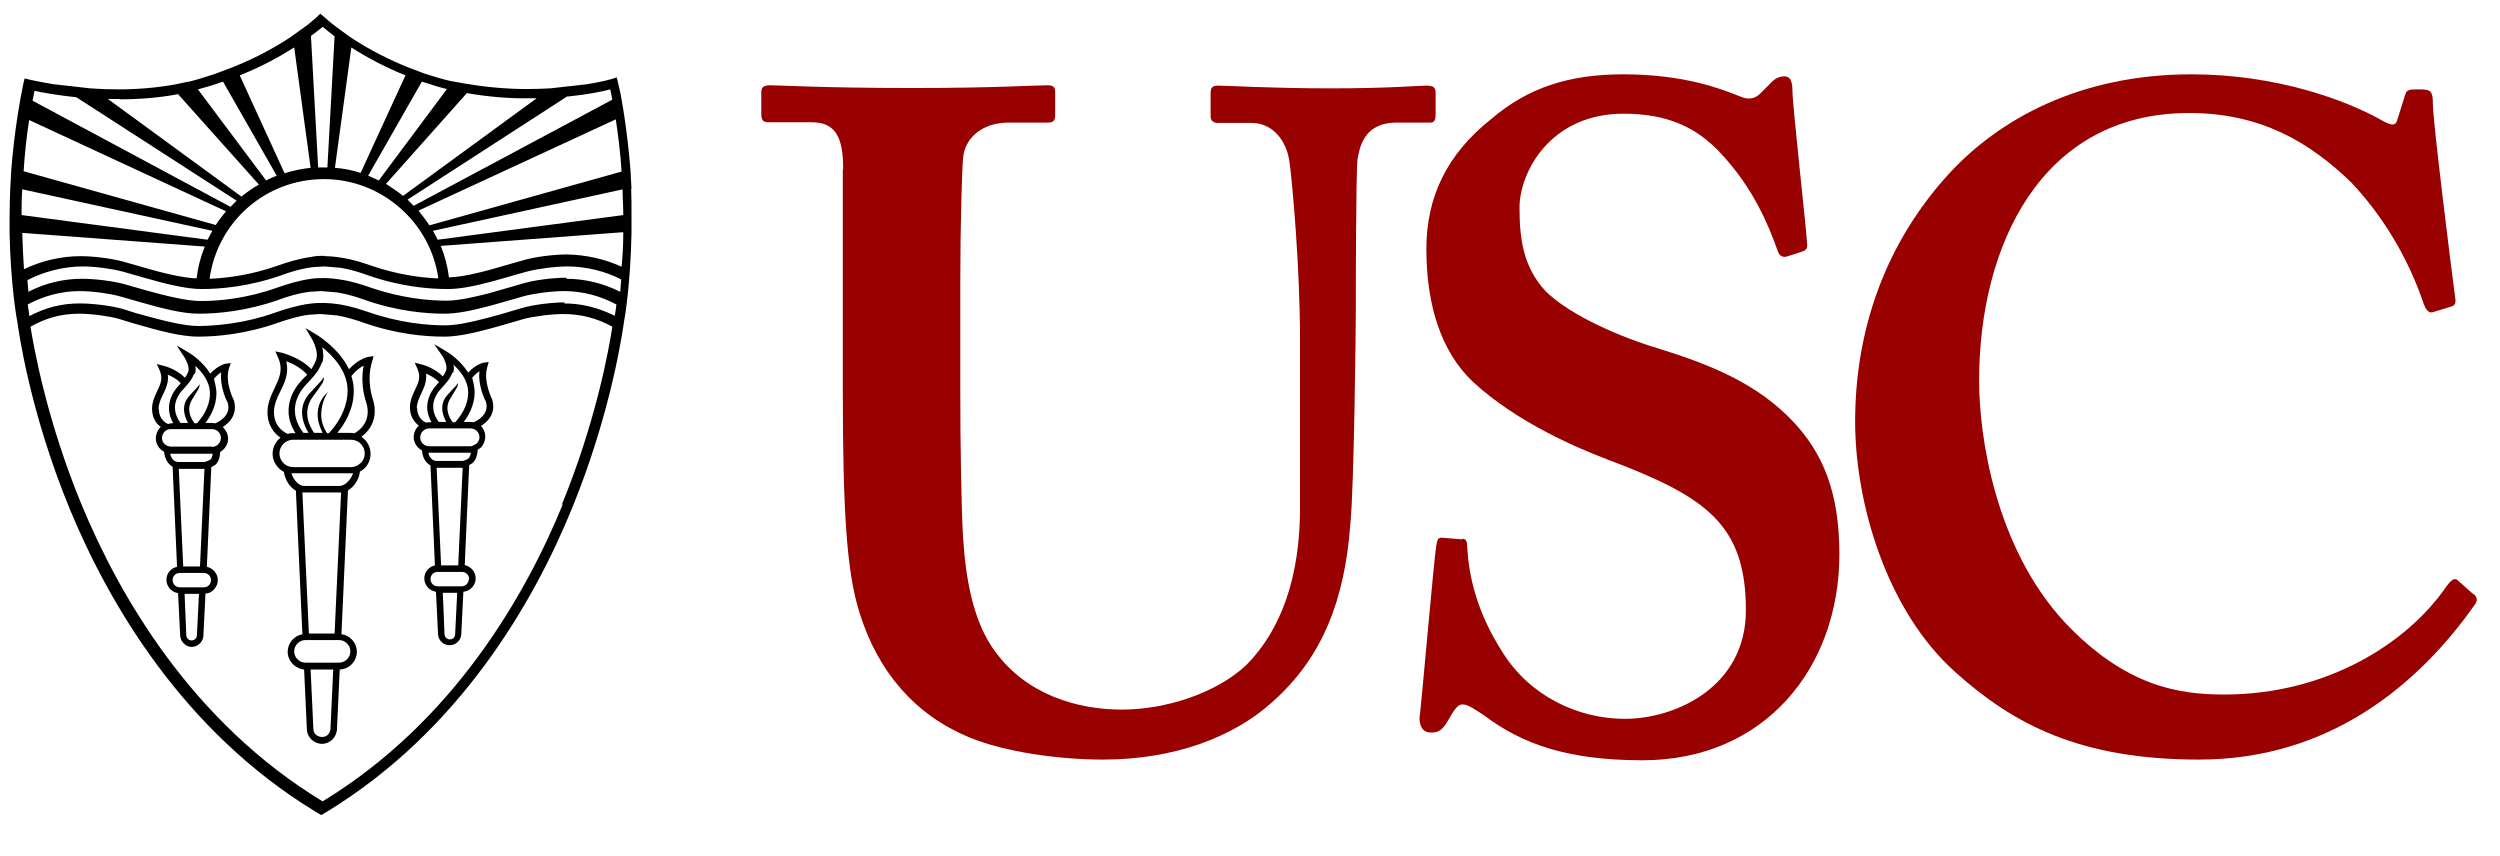 <svg xmlns="http://www.w3.org/2000/svg" fill="none" viewBox="0 0 73 25" height="25" width="73">
<g clip-path="url(#clip0_49_827)">
<path fill="#990000" d="M24.62 4.93C24.62 4.01 24.401 3.57 23.701 3.57H22.451C22.291 3.57 22.23 3.52 22.23 3.33V2.71C22.23 2.55 22.28 2.49 22.5 2.49C22.77 2.49 24.07 2.57 26.68 2.57C28.96 2.57 30.261 2.49 30.59 2.49C30.75 2.49 30.811 2.54 30.811 2.68V3.36C30.811 3.52 30.761 3.58 30.59 3.58H29.451C28.64 3.58 28.151 4.07 28.12 4.64C28.09 4.97 28.041 6.59 28.041 8.17V11.53C28.041 12.89 28.07 14.81 28.12 15.68C28.201 16.93 28.421 18.18 29.07 19.04C29.991 20.29 31.46 20.72 32.761 20.72C34.06 20.72 35.531 20.23 36.391 19.42C37.42 18.39 37.961 16.82 37.961 14.84V9.96C37.961 7.79 37.74 5.4 37.66 4.78C37.581 4.08 37.141 3.59 36.55 3.59H35.571C35.41 3.59 35.35 3.51 35.35 3.4V2.72C35.35 2.56 35.401 2.5 35.571 2.5C35.84 2.5 37.09 2.58 38.88 2.58C40.56 2.58 41.431 2.5 41.651 2.5C41.891 2.5 41.92 2.58 41.92 2.72V3.34C41.92 3.5 41.891 3.58 41.761 3.58H40.781C39.8 3.58 39.7 4.34 39.641 4.64C39.59 4.97 39.59 8.76 39.59 9.11C39.59 9.49 39.541 14.21 39.431 15.29C39.27 17.51 38.62 19.2 37.151 20.5C36.011 21.53 34.281 22.18 32.211 22.18C30.91 22.18 29.34 21.96 28.3 21.53C26.73 20.88 25.64 19.63 25.101 17.9C24.721 16.71 24.61 14.92 24.61 11.36V4.93H24.62Z"></path>
<path fill="#990000" d="M42.68 15.73C42.79 15.73 42.84 15.78 42.84 15.95C42.89 16.82 43.11 17.85 43.87 19.04C44.68 20.34 46.09 20.99 47.45 20.99C48.91 20.99 50.98 20.07 50.98 17.82C50.98 15.33 49.84 14.51 46.97 13.43C46.1 13.1 44.31 12.35 43.01 11.15C42.09 10.28 41.65 8.93 41.65 7.27C41.65 5.75 42.25 4.5 43.55 3.47C44.63 2.55 45.83 2.17 47.4 2.17C49.19 2.17 50.27 2.6 50.82 2.82C51.09 2.93 51.25 2.87 51.39 2.74L51.74 2.39C51.85 2.28 51.96 2.23 52.12 2.23C52.28 2.23 52.34 2.39 52.34 2.66C52.34 3.09 52.77 6.89 52.77 7.16C52.77 7.27 52.72 7.32 52.61 7.35L52.18 7.49C52.07 7.52 51.96 7.49 51.91 7.33C51.64 6.57 51.2 5.49 50.23 4.46C49.52 3.7 48.66 3.32 47.41 3.32C45.24 3.32 44.37 5.06 44.37 6.06C44.37 6.98 44.48 7.8 45.13 8.5C45.84 9.21 47.35 9.86 48.44 10.18C50.01 10.67 51.31 11.21 52.35 12.3C53.22 13.22 53.71 14.36 53.71 16.18C53.71 19.49 51.54 22.2 47.96 22.2C45.74 22.2 44.43 21.71 43.35 20.9C43.02 20.68 42.86 20.57 42.7 20.57C42.54 20.57 42.43 20.79 42.27 21.06C42.11 21.33 42 21.39 41.78 21.39C41.56 21.39 41.45 21.23 41.45 20.96C41.5 20.63 41.88 16.24 41.94 15.92C41.97 15.76 41.99 15.7 42.1 15.7L42.7 15.75L42.68 15.73Z"></path>
<path fill="#990000" d="M72.24 17.35C72.32 17.43 72.35 17.51 72.29 17.62C70.66 19.95 68.06 22.18 64.21 22.18C60.74 22.18 58.79 21.15 57.1 19.63C55.09 17.84 54.17 14.69 54.17 12.31C54.17 9.65 55.04 7.1 56.94 5.04C58.4 3.47 60.74 2.17 63.99 2.17C66.48 2.17 68.49 2.93 69.47 3.47C69.85 3.69 69.96 3.69 70.01 3.47L70.23 2.77C70.28 2.61 70.34 2.61 70.66 2.61C70.98 2.61 71.04 2.66 71.04 3.04C71.04 3.53 71.58 7.87 71.69 8.68C71.72 8.84 71.69 8.92 71.58 8.95L71.06 9.11C70.92 9.16 70.84 9.06 70.76 8.84C70.43 7.86 69.78 6.51 68.64 5.31C67.45 4.17 66.04 3.3 63.92 3.3C59.58 3.3 57.79 7.21 57.79 11.11C57.79 12.79 58.28 15.99 60.28 18.16C62.07 20.06 63.64 20.28 64.95 20.28C67.93 20.28 70.29 18.79 71.43 17.13C71.57 16.94 71.67 16.86 71.76 16.94L72.22 17.35H72.24Z"></path>
<path fill="black" d="M16.44 14.71C15.34 17.4 13.23 21.08 9.42 23.4C5.61 21.09 3.49 17.41 2.38 14.73C1.36 12.26 0.99 10.15 0.89 9.54C1.35 9.28 1.8 9.16 2.31 9.16C2.67 9.16 3.18 9.23 3.47 9.31L3.63 9.36C3.78 9.41 3.94 9.45 4.1 9.5C4.66 9.66 5.3 9.83 5.78 9.83C6.32 9.83 7.16 9.76 8.1 9.43C8.37 9.34 8.69 9.23 9.03 9.19L9.34 9.17H9.36L9.84 9.21C10.13 9.26 10.41 9.35 10.64 9.43C11.58 9.76 12.42 9.83 12.96 9.83C13.29 9.83 13.71 9.76 14.29 9.6C14.53 9.54 14.77 9.46 15 9.4L15.27 9.32C15.56 9.24 16.09 9.17 16.45 9.17C16.96 9.17 17.43 9.29 17.88 9.54C17.79 10.14 17.42 12.26 16.4 14.75M0.66 5.53L6.2 6.74C6.15 6.83 6.11 6.91 6.06 7L0.63 6.28C0.63 6.04 0.63 5.79 0.65 5.53M0.84 3.5L6.6 6.17C6.49 6.3 6.39 6.43 6.3 6.57L0.69 5C0.72 4.52 0.77 4.02 0.85 3.51M1 2.65C1.22 2.7 1.66 2.78 2.23 2.84L6.91 5.86C6.85 5.92 6.79 5.98 6.73 6.04L0.95 2.94C0.97 2.84 0.99 2.74 1.01 2.64M3.5 2.9C4.1 2.9 4.67 2.85 5.2 2.75L7.56 5.39C7.38 5.49 7.21 5.61 7.05 5.74L3.15 2.89C3.26 2.89 3.38 2.89 3.5 2.89M6.51 2.38L8.08 5.13C7.97 5.17 7.87 5.22 7.77 5.27L5.78 2.61C6.04 2.54 6.28 2.47 6.52 2.38M8.59 1.38L9.07 4.9C8.81 4.93 8.55 4.98 8.31 5.06L7 2.2C7.66 1.94 8.19 1.64 8.6 1.38M9.42 0.78C9.54 0.88 9.65 0.97 9.77 1.06L9.56 4.89C9.56 4.89 9.47 4.89 9.43 4.89C9.43 4.89 9.34 4.89 9.29 4.89L9.08 1.05C9.23 0.94 9.35 0.84 9.43 0.78M10.25 1.38C10.81 1.74 11.36 2.01 11.84 2.2L10.53 5.05C10.29 4.97 10.04 4.92 9.78 4.9L10.26 1.38H10.25ZM12.31 2.38C12.64 2.49 12.91 2.57 13.05 2.6L11.06 5.27C10.96 5.22 10.86 5.18 10.75 5.13L12.32 2.38H12.31ZM13.64 2.72C14.22 2.82 14.83 2.88 15.45 2.87C15.53 2.87 15.6 2.87 15.67 2.87L11.77 5.72C11.61 5.59 11.44 5.48 11.27 5.37L13.64 2.71V2.72ZM16.57 2.82C17.16 2.76 17.6 2.67 17.82 2.61C17.84 2.71 17.86 2.81 17.88 2.91L12.08 6.01C12.02 5.95 11.96 5.89 11.9 5.83L16.57 2.81V2.82ZM17.98 3.48C18.06 4.01 18.12 4.52 18.15 5.01L12.54 6.58C12.44 6.43 12.33 6.29 12.22 6.15L17.99 3.48H17.98ZM18.2 6.28L12.78 7C12.74 6.91 12.69 6.83 12.64 6.74L18.18 5.53C18.18 5.79 18.2 6.04 18.2 6.27M16.55 7.43C16.21 7.43 15.64 7.49 15.28 7.6L15.03 7.67C14.79 7.74 14.55 7.81 14.3 7.88C13.96 7.97 13.48 8.09 13.11 8.1C13.07 7.78 12.99 7.47 12.87 7.18L18.2 6.78C18.2 7.15 18.18 7.49 18.15 7.79C17.66 7.56 17.1 7.44 16.55 7.43ZM16.53 8.11C16.18 8.11 15.62 8.17 15.26 8.28L15.02 8.35C14.78 8.42 14.53 8.49 14.29 8.56C13.94 8.65 13.42 8.78 13.04 8.78C12.53 8.78 11.73 8.71 10.83 8.4C10.6 8.32 10.3 8.22 9.98 8.17C9.8 8.14 9.63 8.12 9.46 8.12C9.33 8.12 9.21 8.12 9.09 8.14C8.72 8.19 8.38 8.3 8.09 8.4C7.19 8.72 6.39 8.79 5.87 8.79C5.43 8.79 4.82 8.63 4.27 8.48L3.64 8.3C3.32 8.21 2.79 8.14 2.39 8.14C1.85 8.14 1.31 8.27 0.83 8.52C0.82 8.42 0.81 8.3 0.8 8.18C1.28 7.93 1.86 7.78 2.42 7.78C2.78 7.78 3.29 7.85 3.58 7.93L4.21 8.11C4.8 8.28 5.42 8.44 5.89 8.44C6.43 8.44 7.27 8.37 8.21 8.04C8.48 7.94 8.8 7.84 9.14 7.8L9.47 7.78L9.95 7.82C10.25 7.87 10.53 7.96 10.75 8.04C11.69 8.37 12.53 8.44 13.07 8.44C13.4 8.44 13.81 8.37 14.4 8.21C14.65 8.14 14.9 8.07 15.14 8L15.39 7.93C15.68 7.85 16.21 7.78 16.57 7.78C17.11 7.78 17.68 7.92 18.14 8.16C18.13 8.29 18.12 8.41 18.11 8.52C17.63 8.28 17.09 8.14 16.54 8.14M9.47 7.47C9.35 7.47 9.22 7.47 9.1 7.5C8.73 7.55 8.38 7.66 8.1 7.76C7.33 8.03 6.63 8.12 6.12 8.14C6.35 6.47 7.76 5.23 9.46 5.23C11.14 5.23 12.57 6.49 12.8 8.13C12.29 8.11 11.61 8.02 10.85 7.76C10.62 7.68 10.32 7.58 10 7.53C9.82 7.5 9.65 7.48 9.48 7.48M0.65 6.8L5.98 7.2C5.86 7.49 5.78 7.8 5.74 8.13C5.31 8.11 4.74 7.97 4.23 7.82L3.6 7.64C3.28 7.55 2.74 7.48 2.35 7.48C1.78 7.48 1.2 7.62 0.7 7.86C0.68 7.55 0.66 7.19 0.65 6.81M16.49 8.83C16.15 8.83 15.58 8.89 15.22 9L14.95 9.08C14.72 9.15 14.48 9.22 14.24 9.28C13.68 9.43 13.29 9.5 12.99 9.5C12.48 9.5 11.68 9.43 10.78 9.12C10.54 9.04 10.24 8.94 9.93 8.89C9.61 8.84 9.33 8.83 9.03 8.87C8.66 8.92 8.32 9.03 8.03 9.13C7.13 9.45 6.33 9.51 5.81 9.52C5.37 9.52 4.76 9.36 4.21 9.21C4.05 9.17 3.89 9.12 3.74 9.07L3.58 9.02C3.26 8.93 2.72 8.86 2.33 8.86C1.8 8.86 1.33 8.98 0.86 9.23C0.85 9.15 0.83 9.03 0.81 8.89C1.27 8.64 1.8 8.5 2.33 8.5C2.69 8.5 3.2 8.57 3.49 8.65L4.12 8.83C4.71 9 5.33 9.16 5.8 9.16C6.34 9.16 7.18 9.09 8.12 8.76C8.39 8.66 8.71 8.56 9.05 8.52L9.36 8.5H9.38L9.86 8.54C10.16 8.59 10.44 8.68 10.66 8.76C11.6 9.09 12.44 9.16 12.98 9.16C13.3 9.16 13.71 9.09 14.31 8.93C14.56 8.86 14.81 8.79 15.05 8.72L15.29 8.65C15.58 8.57 16.1 8.5 16.47 8.5C17.01 8.5 17.53 8.64 18 8.89C17.98 9.03 17.97 9.14 17.95 9.22C17.48 8.99 17 8.86 16.47 8.86M18.44 5.52L18.41 4.97C18.37 4.46 18.31 3.93 18.23 3.39L18.17 3.02C18.14 2.82 18.1 2.63 18.05 2.43L18.01 2.26L17.85 2.31C17.85 2.31 17.58 2.39 17.14 2.46L16.07 2.58C15.86 2.59 15.63 2.6 15.39 2.6C14.77 2.6 14.16 2.54 13.57 2.44L13.19 2.37C13.19 2.37 13.18 2.37 13.17 2.37C13.17 2.37 12.86 2.3 12.4 2.15L11.9 1.96C11.4 1.76 10.81 1.47 10.22 1.08L9.73 0.72C9.64 0.65 9.55 0.57 9.46 0.49L9.35 0.4L9.25 0.5C9.25 0.5 9.16 0.58 8.99 0.72L8.49 1.08C8.08 1.35 7.51 1.68 6.8 1.96L6.3 2.15C6.06 2.23 5.81 2.31 5.54 2.38C5.54 2.38 5.53 2.38 5.52 2.38L5.09 2.47C4.58 2.56 4.03 2.61 3.45 2.61C3.17 2.61 2.89 2.6 2.64 2.58L1.57 2.46C1.15 2.39 0.88 2.33 0.88 2.33L0.72 2.29L0.68 2.45C0.65 2.61 0.62 2.77 0.59 2.92L0.51 3.4C0.43 3.93 0.37 4.45 0.33 4.95L0.3 5.5C0.29 5.77 0.28 6.03 0.28 6.28V6.81C0.31 8.31 0.49 9.34 0.51 9.42C0.53 9.55 0.84 11.96 2.04 14.87C3.17 17.6 5.33 21.34 9.21 23.7L9.38 23.8L9.55 23.7C13.43 21.33 15.58 17.59 16.7 14.85C17.89 11.94 18.2 9.52 18.22 9.4C18.24 9.32 18.41 8.3 18.44 6.81V6.28C18.44 6.03 18.44 5.77 18.43 5.51"></path>
<path fill="black" d="M13.92 12.95C13.92 12.95 13.81 13.03 13.74 13.03H12.53C12.39 13.03 12.27 12.92 12.27 12.77C12.27 12.63 12.39 12.51 12.53 12.51H12.73H12.99H13.74C13.88 12.51 14 12.62 14 12.77C14 12.84 13.97 12.9 13.92 12.95ZM13.68 13.39C13.68 13.39 13.57 13.46 13.49 13.46H12.75C12.63 13.46 12.54 13.37 12.51 13.22C12.51 13.22 12.51 13.22 12.52 13.22H13.73C13.73 13.22 13.74 13.22 13.75 13.22C13.74 13.29 13.71 13.36 13.67 13.4M13.37 16.51H12.88L12.75 13.66H13.49C13.49 13.66 13.49 13.66 13.51 13.66L13.38 16.51H13.37ZM13.69 16.91C13.69 17.02 13.6 17.12 13.48 17.12H12.78C12.67 17.12 12.57 17.03 12.57 16.91C12.57 16.79 12.66 16.7 12.78 16.7H13.18H13.49C13.6 16.7 13.7 16.79 13.7 16.91M13.13 18.67C13.05 18.67 12.98 18.6 12.98 18.51L12.93 17.31H13.35L13.29 18.52C13.29 18.61 13.22 18.67 13.14 18.67M12.17 11.92C12.17 11.76 12.24 11.63 12.3 11.49C12.38 11.32 12.47 11.14 12.44 10.91C12.56 10.96 12.71 11.04 12.82 11.16C12.79 11.19 12.76 11.22 12.74 11.25C12.74 11.25 12.25 11.73 12.6 12.33H12.54C12.54 12.33 12.47 12.33 12.44 12.34C12.39 12.32 12.18 12.21 12.18 11.92M13.23 10.89C13.26 10.81 13.26 10.73 13.24 10.65C13.44 10.83 13.67 11.11 13.67 11.46C13.67 11.89 13.4 12.21 13.29 12.33H13.22C13.13 12.21 12.97 11.95 13.14 11.65C13.17 11.59 13.33 11.35 13.35 11.3C13.38 11.24 13.37 11.19 13.37 11.19C13.34 11.23 13.3 11.28 13.3 11.28C13.25 11.33 13.1 11.49 13.05 11.55C12.79 11.86 12.97 12.21 13.03 12.32H12.81C12.43 11.8 12.84 11.4 12.86 11.37C12.89 11.34 12.92 11.31 12.94 11.28C13.05 11.16 13.14 11.06 13.21 10.88M13.78 11.04C13.86 10.94 13.94 10.88 14 10.84C13.95 11.28 14.18 11.72 14.19 11.73C14.3 12.11 13.92 12.29 13.83 12.33C13.8 12.33 13.76 12.32 13.73 12.32H13.54C13.68 12.14 13.86 11.83 13.86 11.45C13.86 11.29 13.79 11.04 13.79 11.04M14.04 12.44C14.26 12.31 14.49 12.05 14.37 11.66C14.37 11.66 14.1 11.13 14.23 10.71L14.27 10.57L14.12 10.59C14.12 10.59 13.9 10.63 13.67 10.88C13.44 10.51 13.07 10.28 13.05 10.27L12.68 10.05L12.92 10.4C12.96 10.46 13.07 10.67 13.03 10.81C13 10.88 12.97 10.94 12.93 10.99C12.69 10.74 12.32 10.64 12.3 10.64L12.11 10.59L12.19 10.77C12.3 11.02 12.21 11.19 12.12 11.38C12.05 11.53 11.97 11.69 11.97 11.9C11.97 12.16 12.1 12.33 12.23 12.43C12.14 12.51 12.08 12.63 12.08 12.76C12.08 12.93 12.18 13.08 12.32 13.15C12.34 13.38 12.44 13.52 12.57 13.59L12.7 16.51C12.52 16.55 12.39 16.7 12.39 16.89C12.39 17.09 12.54 17.25 12.73 17.28L12.79 18.5C12.79 18.69 12.94 18.84 13.13 18.84C13.32 18.84 13.47 18.69 13.47 18.5L13.53 17.28C13.73 17.26 13.89 17.09 13.89 16.89C13.89 16.7 13.75 16.54 13.57 16.5L13.7 13.58C13.7 13.58 13.78 13.54 13.81 13.51C13.9 13.42 13.94 13.29 13.95 13.13C13.98 13.11 14.02 13.09 14.04 13.07C14.12 12.99 14.17 12.87 14.17 12.75C14.17 12.62 14.11 12.5 14.03 12.42"></path>
<path fill="black" d="M6.2 13.04H4.99C4.85 13.04 4.73 12.93 4.73 12.79C4.73 12.72 4.76 12.66 4.8 12.61C4.85 12.56 4.91 12.53 4.98 12.53H5.18H5.44H5.82H6.19C6.33 12.53 6.45 12.64 6.45 12.79C6.45 12.93 6.33 13.05 6.19 13.05M6.14 13.42C6.14 13.42 6.03 13.49 5.95 13.49H5.21C5.09 13.49 5 13.4 4.97 13.25C4.97 13.25 4.97 13.25 4.98 13.25H6.19C6.19 13.25 6.2 13.25 6.21 13.25C6.2 13.32 6.18 13.39 6.14 13.43M5.84 16.54H5.35L5.22 13.69H5.96C5.96 13.69 5.96 13.69 5.97 13.69L5.84 16.54ZM6.16 16.94C6.16 17 6.14 17.05 6.1 17.09C6.06 17.13 6.01 17.15 5.95 17.15H5.25C5.14 17.15 5.04 17.06 5.04 16.94C5.04 16.82 5.13 16.73 5.25 16.73H5.95C6.07 16.73 6.16 16.82 6.16 16.94ZM5.59 18.7C5.51 18.7 5.44 18.63 5.44 18.54L5.39 17.34H5.81L5.75 18.55C5.75 18.63 5.68 18.7 5.6 18.7M4.63 11.95C4.63 11.79 4.69 11.66 4.76 11.52C4.84 11.35 4.93 11.17 4.9 10.94C5.02 10.99 5.17 11.07 5.28 11.19C5.25 11.22 5.22 11.25 5.2 11.28C5.2 11.28 4.71 11.76 5.06 12.36H5C5 12.36 4.94 12.37 4.91 12.38C4.89 12.38 4.64 12.27 4.64 11.95M5.69 10.92C5.72 10.84 5.72 10.76 5.7 10.68C5.9 10.86 6.13 11.14 6.13 11.49C6.13 11.92 5.86 12.24 5.75 12.36H5.68C5.59 12.24 5.43 11.98 5.6 11.68C5.63 11.62 5.79 11.38 5.81 11.33C5.83 11.27 5.83 11.22 5.83 11.22C5.8 11.26 5.76 11.31 5.76 11.31C5.71 11.36 5.56 11.52 5.51 11.58C5.25 11.89 5.43 12.24 5.49 12.35H5.27C4.89 11.83 5.3 11.43 5.32 11.4C5.35 11.37 5.38 11.34 5.4 11.31C5.51 11.19 5.6 11.09 5.67 10.91M6.24 11.07C6.32 10.97 6.4 10.91 6.46 10.87C6.41 11.31 6.64 11.75 6.65 11.76C6.76 12.14 6.38 12.32 6.29 12.36C6.26 12.36 6.22 12.35 6.19 12.35H6C6.14 12.16 6.32 11.86 6.32 11.48C6.32 11.32 6.25 11.07 6.25 11.07M6.5 12.47C6.72 12.34 6.94 12.08 6.83 11.69C6.83 11.69 6.55 11.16 6.69 10.74L6.74 10.6L6.59 10.62C6.59 10.62 6.37 10.66 6.14 10.91C5.91 10.54 5.54 10.31 5.52 10.3L5.16 10.09L5.39 10.44C5.43 10.51 5.54 10.71 5.5 10.85C5.47 10.92 5.44 10.98 5.4 11.03C5.16 10.78 4.79 10.68 4.77 10.68L4.58 10.63L4.66 10.81C4.77 11.05 4.68 11.23 4.59 11.42C4.52 11.57 4.44 11.73 4.44 11.94C4.44 12.22 4.58 12.39 4.7 12.47C4.7 12.47 4.69 12.47 4.68 12.48C4.6 12.56 4.55 12.68 4.55 12.8C4.55 12.97 4.65 13.12 4.79 13.19C4.81 13.39 4.9 13.55 5.04 13.63L5.17 16.55C4.99 16.59 4.86 16.74 4.86 16.93C4.86 17.13 5.01 17.29 5.2 17.32L5.26 18.54C5.26 18.73 5.42 18.89 5.6 18.89C5.78 18.89 5.94 18.73 5.94 18.55L6 17.33C6.09 17.33 6.18 17.29 6.24 17.22C6.32 17.14 6.36 17.04 6.36 16.94C6.36 16.75 6.22 16.59 6.04 16.55L6.17 13.64C6.17 13.64 6.25 13.6 6.29 13.57C6.38 13.49 6.42 13.36 6.43 13.2C6.56 13.12 6.66 12.98 6.66 12.81C6.66 12.68 6.6 12.57 6.52 12.48"></path>
<path fill="black" d="M10.53 13.52C10.45 13.6 10.35 13.64 10.25 13.64H8.56C8.34 13.64 8.16 13.46 8.16 13.24C8.16 13.02 8.34 12.84 8.56 12.84H9.69H10.25C10.47 12.84 10.65 13.02 10.65 13.24C10.65 13.35 10.61 13.45 10.53 13.52ZM9.91 14.19H8.88C8.72 14.19 8.57 14.01 8.51 13.82C8.53 13.82 8.54 13.82 8.56 13.82H10.25C10.25 13.82 10.29 13.82 10.31 13.82C10.25 14 10.08 14.19 9.91 14.19ZM9.78 18.5H9.02L8.83 14.38C8.84 14.38 8.86 14.38 8.87 14.38H9.9C9.9 14.38 9.94 14.38 9.96 14.38L9.77 18.5H9.78ZM10.23 19.02C10.23 19.2 10.08 19.35 9.9 19.35H8.92C8.74 19.35 8.59 19.2 8.59 19.02C8.59 18.84 8.74 18.69 8.92 18.69H9.66H9.9C10.08 18.69 10.23 18.84 10.23 19.02ZM9.65 21.27C9.65 21.34 9.62 21.4 9.58 21.45C9.53 21.5 9.47 21.52 9.4 21.52C9.33 21.52 9.27 21.49 9.22 21.45C9.17 21.4 9.15 21.34 9.15 21.27L9.07 19.55H9.73L9.65 21.28V21.27ZM8 12.04C8 11.81 8.09 11.62 8.19 11.42C8.32 11.16 8.44 10.9 8.36 10.55C8.53 10.61 8.78 10.73 8.97 10.94C8.95 10.96 8.93 10.99 8.9 11.01C8.86 11.05 8.82 11.09 8.79 11.13C8.79 11.13 8.09 11.81 8.63 12.65H8.55C8.5 12.65 8.45 12.65 8.4 12.67C8.36 12.65 8 12.5 8 12.04ZM9.41 10.59C9.46 10.44 9.44 10.28 9.41 10.14C9.71 10.38 10.15 10.83 10.15 11.4C10.15 12.02 9.75 12.5 9.6 12.65H9.55C9.47 12.53 9.38 12.34 9.38 12.12C9.38 11.7 9.58 11.45 9.58 11.45C9.58 11.45 9.32 11.63 9.28 12.01C9.26 12.2 9.3 12.39 9.42 12.64H9.17C9.08 12.5 8.82 12.1 9.09 11.65C9.14 11.57 9.41 11.22 9.43 11.16C9.46 11.08 9.46 11.01 9.46 11.01C9.42 11.07 9.36 11.14 9.36 11.14C9.3 11.21 9.08 11.44 9.01 11.52C8.62 12 8.94 12.52 9.01 12.64H8.86C8.28 11.88 8.89 11.29 8.92 11.25C8.96 11.21 9 11.16 9.03 11.13C9.18 10.97 9.31 10.83 9.4 10.58M10.62 10.67C10.5 11.27 10.7 11.76 10.7 11.77C10.86 12.32 10.47 12.59 10.35 12.65C10.31 12.65 10.27 12.64 10.23 12.64H9.85C10.05 12.4 10.34 11.95 10.33 11.39C10.33 11.24 10.3 11.11 10.26 10.98C10.4 10.81 10.53 10.72 10.63 10.67M10.57 12.74C10.77 12.59 11.05 12.25 10.9 11.7C10.9 11.7 10.68 11.14 10.87 10.54L10.91 10.4L10.76 10.42C10.76 10.42 10.49 10.46 10.19 10.78C9.9 10.17 9.27 9.79 9.24 9.77L8.92 9.58L9.11 9.9C9.11 9.9 9.32 10.26 9.23 10.51C9.19 10.62 9.14 10.7 9.09 10.78C8.76 10.43 8.25 10.31 8.23 10.3L8.04 10.26L8.12 10.44C8.28 10.8 8.15 11.05 8.02 11.33C7.92 11.54 7.81 11.76 7.81 12.04C7.81 12.42 8.01 12.66 8.19 12.78C8.05 12.89 7.96 13.06 7.96 13.25C7.96 13.48 8.1 13.68 8.29 13.78C8.32 14 8.45 14.22 8.64 14.33L8.83 18.52C8.59 18.56 8.4 18.78 8.4 19.03C8.4 19.3 8.61 19.52 8.88 19.55L8.96 21.28C8.96 21.4 9.01 21.51 9.09 21.59C9.17 21.67 9.28 21.72 9.4 21.72C9.52 21.72 9.63 21.67 9.71 21.59C9.79 21.51 9.84 21.39 9.84 21.28L9.92 19.55C10.2 19.54 10.42 19.31 10.42 19.03C10.42 18.77 10.22 18.55 9.97 18.52L10.16 14.32C10.35 14.21 10.49 13.98 10.51 13.77C10.56 13.74 10.61 13.71 10.65 13.67C10.76 13.56 10.82 13.41 10.82 13.25C10.82 13.05 10.72 12.87 10.56 12.76"></path>
</g>
<defs>
<clipPath id="clip0_49_827">
<rect fill="white" height="24.14" width="72.65"></rect>
</clipPath>
</defs>
</svg>
